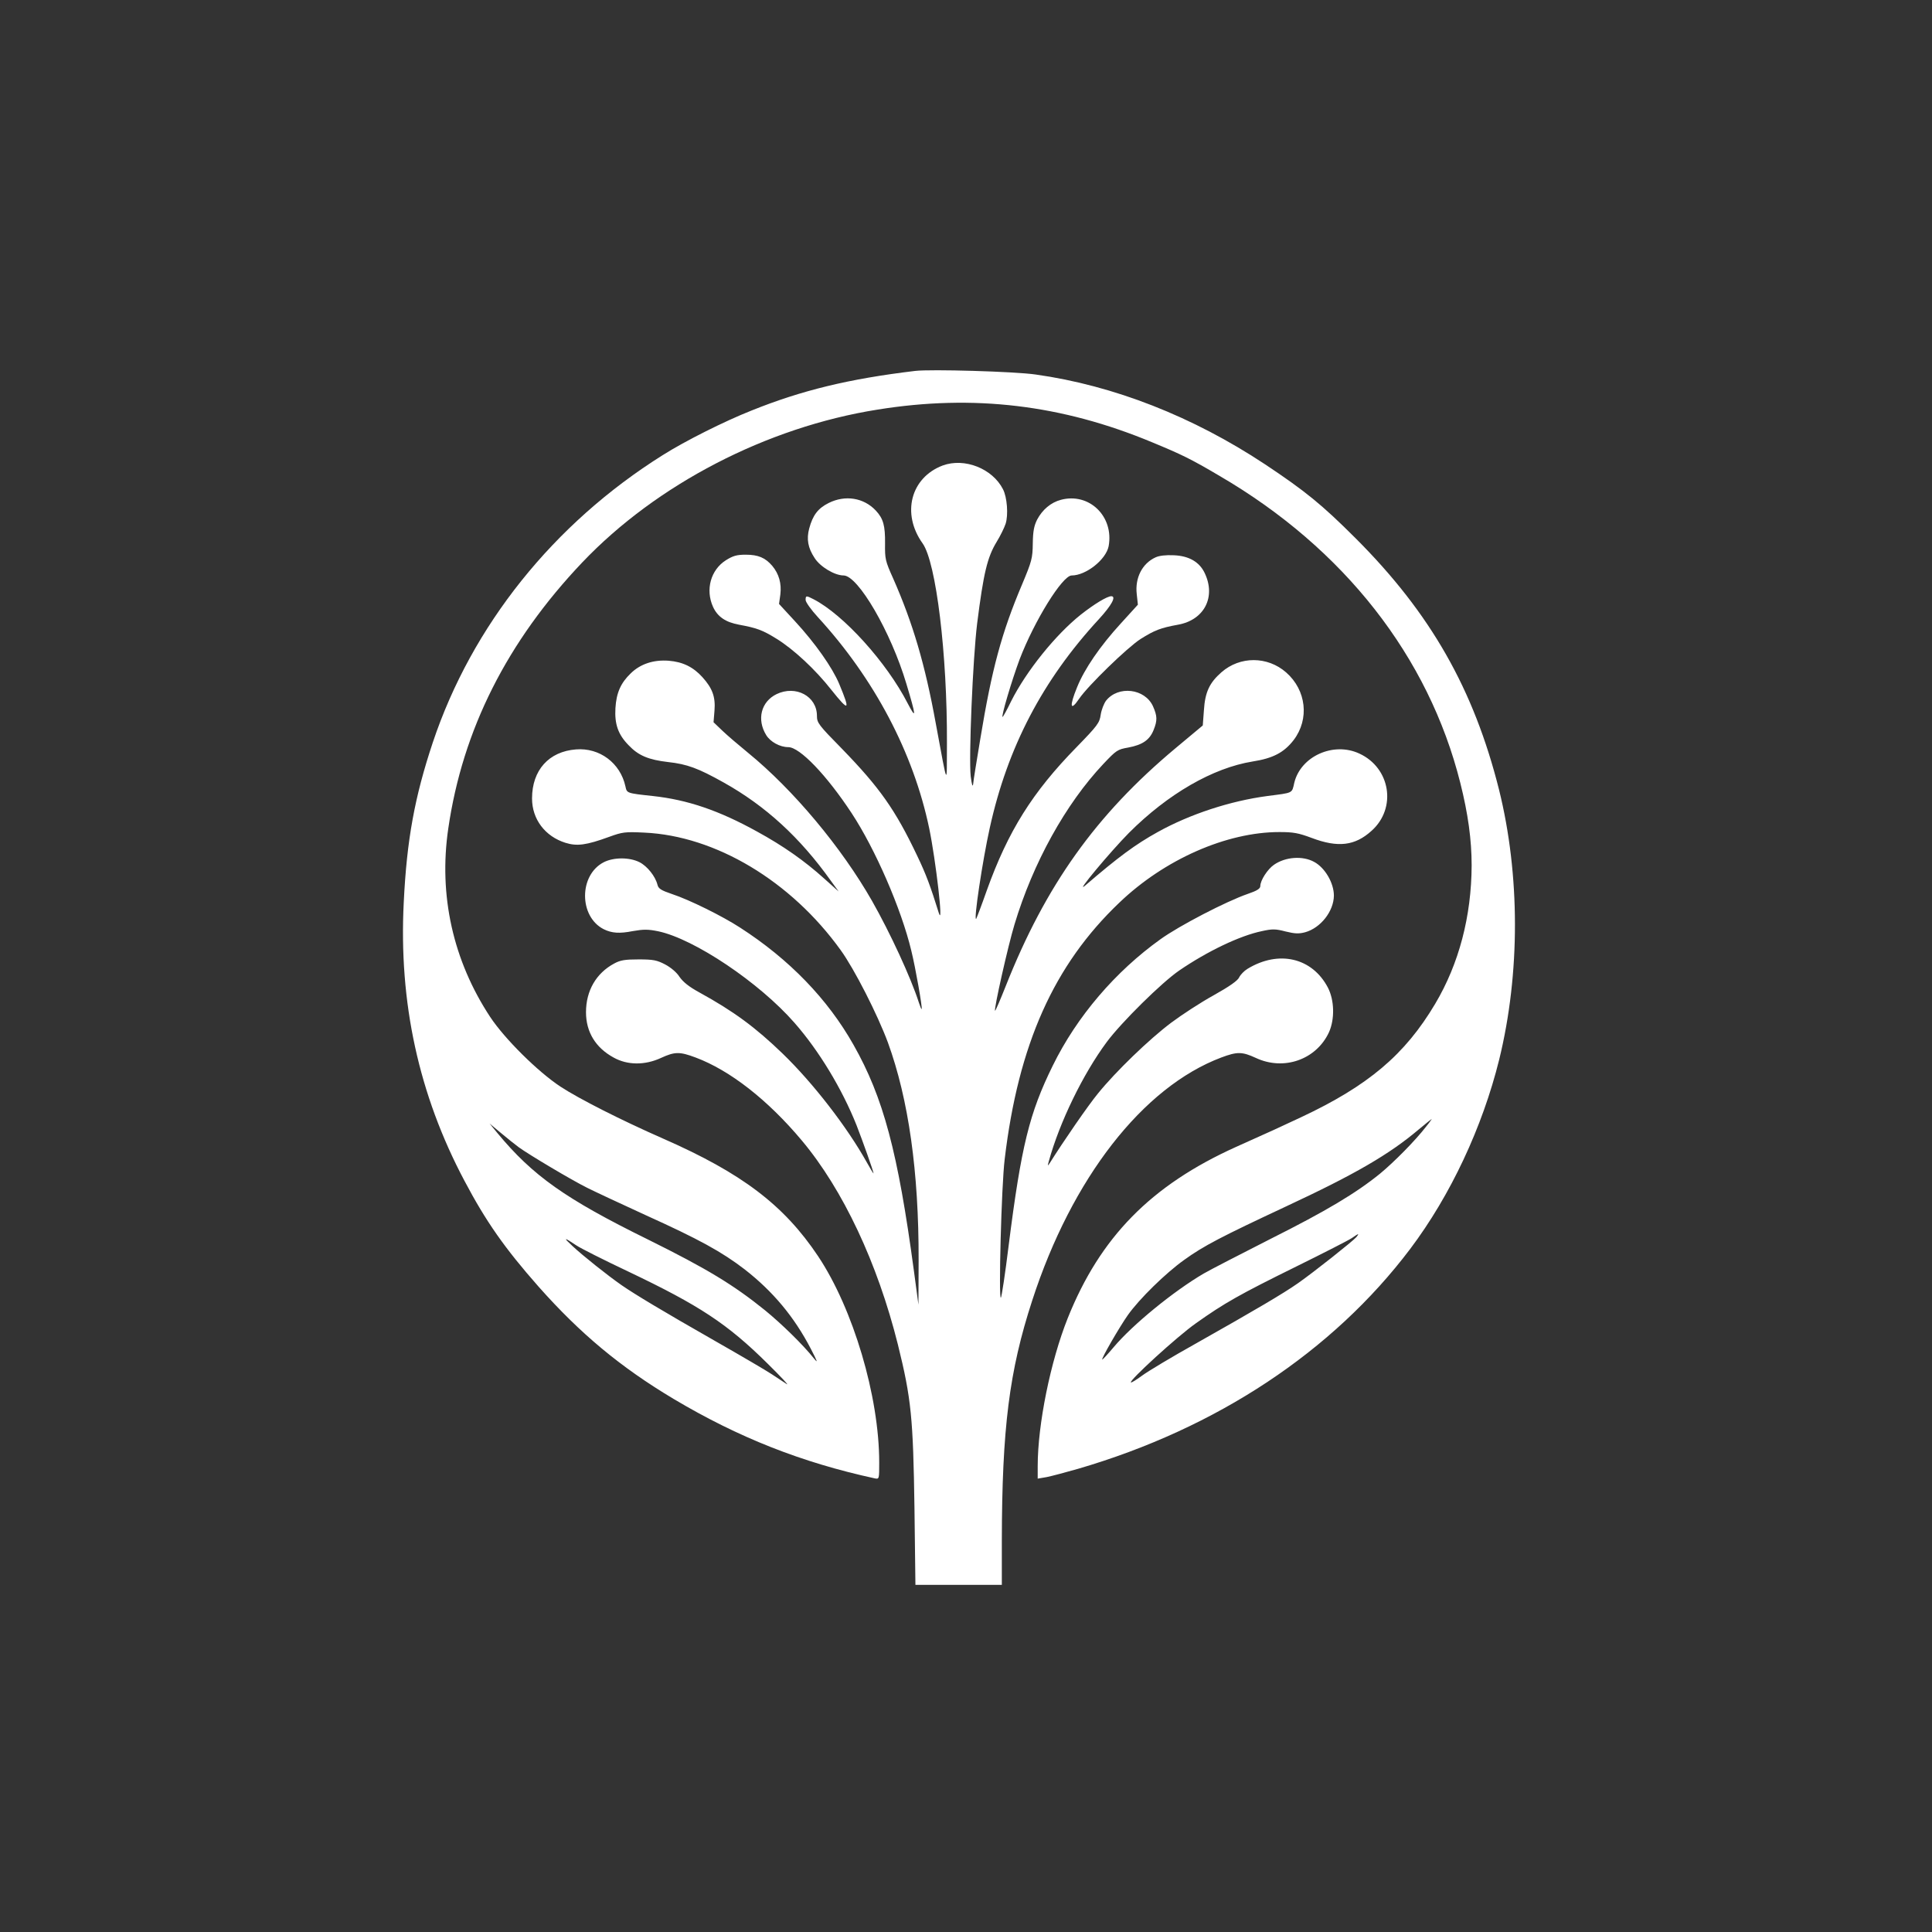 <?xml version="1.0" standalone="no"?>
<!DOCTYPE svg PUBLIC "-//W3C//DTD SVG 20010904//EN"
 "http://www.w3.org/TR/2001/REC-SVG-20010904/DTD/svg10.dtd">
<svg version="1.0" xmlns="http://www.w3.org/2000/svg"
 width="1024pt" height="1024pt" viewBox="0 0 1024 1024"
 preserveAspectRatio="xMidYMid meet">

<rect x="0" y="0" width="1024" height="1024" fill="#333333" stroke="none"/>

<g transform="translate(0,1024) scale(0.1,-0.1)"
fill="#ffffff" stroke="none">
<path d="M4850 8274 c-351 -42 -601 -103 -867 -210 -144 -57 -353 -162 -470
-236 -579 -363 -1012 -904 -1219 -1523 -96 -288 -138 -516 -154 -847 -27 -531
79 -1019 322 -1477 113 -214 213 -357 393 -561 221 -249 433 -426 716 -595
343 -204 676 -336 1067 -421 22 -4 22 -2 22 85 0 350 -138 814 -324 1093 -181
271 -404 440 -821 623 -223 98 -446 211 -545 276 -121 80 -296 254 -372 369
-197 299 -274 645 -222 999 76 523 312 991 710 1410 394 414 978 717 1565 810
509 82 977 26 1455 -173 157 -65 205 -88 359 -179 658 -384 1107 -957 1275
-1627 41 -163 60 -301 60 -437 -1 -269 -67 -521 -193 -733 -161 -271 -356
-435 -712 -602 -123 -58 -146 -68 -344 -157 -450 -203 -720 -478 -892 -908
-91 -228 -159 -562 -159 -784 l0 -66 47 8 c25 5 101 25 167 44 736 215 1350
622 1760 1165 214 284 383 645 472 1004 112 457 111 980 -1 1431 -134 533
-363 935 -759 1331 -180 180 -269 252 -481 393 -382 253 -802 418 -1216 476
-109 16 -557 29 -639 19z m2708 -4006 c-57 -74 -170 -188 -244 -249 -127 -103
-284 -197 -579 -345 -159 -81 -319 -163 -355 -184 -159 -93 -377 -271 -477
-390 -32 -38 -59 -67 -61 -66 -5 6 91 172 136 236 61 86 199 221 298 292 104
75 197 123 539 283 369 172 549 277 705 409 36 30 67 55 68 55 2 1 -11 -18
-30 -41z m-4808 -109 c52 -38 280 -174 363 -215 40 -20 179 -85 310 -145 281
-127 403 -194 524 -287 150 -117 262 -251 350 -420 36 -70 40 -80 17 -52 -58
73 -172 184 -259 255 -167 135 -309 221 -620 375 -439 216 -611 338 -799 565
l-41 50 60 -50 c33 -28 76 -62 95 -76z m4439 -476 c-18 -21 -226 -186 -309
-244 -77 -54 -221 -139 -540 -319 -129 -72 -259 -150 -288 -172 -30 -22 -56
-38 -58 -35 -10 10 246 244 344 313 152 108 232 153 532 301 146 72 279 140
295 151 37 26 41 26 24 5z m-4134 -44 c22 -15 145 -77 274 -138 378 -180 526
-277 740 -489 70 -69 115 -117 101 -108 -14 9 -49 32 -79 52 -30 20 -165 99
-300 176 -284 162 -425 247 -496 296 -76 53 -204 155 -260 207 -52 48 -47 49
20 4z"/>
<path d="M4997 7773 c-170 -64 -220 -255 -107 -413 72 -101 131 -590 129
-1060 -1 -232 6 -244 -59 105 -57 314 -122 533 -226 769 -42 93 -44 104 -43
185 1 95 -9 132 -49 175 -64 68 -162 84 -250 40 -56 -28 -84 -64 -103 -135
-15 -56 -7 -103 29 -157 29 -46 106 -92 153 -92 77 0 251 -299 333 -574 52
-173 54 -194 7 -104 -112 218 -340 470 -499 552 -39 20 -42 20 -42 -4 0 -11
29 -52 65 -91 299 -326 506 -718 590 -1119 35 -169 77 -531 51 -449 -44 141
-67 204 -115 304 -116 244 -199 361 -398 566 -125 127 -133 138 -133 175 0
104 -112 164 -214 115 -82 -40 -106 -134 -55 -217 22 -36 73 -64 117 -64 61 0
203 -148 336 -350 125 -190 263 -507 316 -728 23 -93 60 -305 55 -310 -2 -2
-8 14 -15 35 -42 131 -152 369 -248 538 -162 284 -417 589 -657 785 -49 40
-111 93 -136 117 l-47 45 5 61 c6 74 -11 119 -64 178 -49 54 -104 81 -179 87
-80 6 -150 -17 -201 -67 -53 -51 -76 -103 -81 -184 -5 -85 14 -140 70 -197 52
-55 106 -77 209 -89 101 -11 160 -33 294 -108 222 -124 405 -291 570 -523 l40
-55 -76 68 c-104 94 -218 174 -357 250 -201 111 -367 168 -552 188 -140 15
-137 15 -145 51 -27 124 -137 206 -262 196 -144 -11 -233 -110 -233 -260 0
-110 69 -201 177 -235 61 -19 110 -13 233 32 69 25 83 27 185 22 377 -17 777
-256 1041 -623 73 -101 195 -341 250 -489 110 -302 164 -686 163 -1155 l-1
-235 -24 179 c-85 631 -162 919 -320 1198 -137 243 -341 454 -602 622 -94 61
-268 147 -359 177 -59 20 -73 29 -78 49 -11 45 -54 99 -95 120 -53 27 -137 27
-190 0 -132 -68 -132 -288 0 -355 43 -21 83 -24 154 -10 58 10 81 10 135 -1
190 -40 535 -271 722 -485 130 -148 252 -350 329 -543 33 -85 90 -245 90 -255
0 -3 -16 23 -36 59 -105 188 -284 419 -445 575 -145 140 -260 225 -444 326
-53 29 -84 54 -103 81 -15 24 -46 50 -76 66 -44 23 -63 27 -141 27 -73 0 -97
-4 -130 -22 -95 -51 -149 -144 -149 -258 0 -105 51 -188 146 -240 73 -41 166
-42 252 -2 72 33 98 34 183 2 182 -68 383 -225 563 -440 218 -260 401 -649
509 -1081 71 -287 81 -387 88 -871 l5 -403 229 0 229 0 0 233 c1 597 39 900
161 1274 210 648 586 1131 1002 1288 85 32 111 31 183 -2 149 -70 321 -9 388
136 31 69 29 170 -6 237 -83 158 -260 200 -426 99 -18 -11 -37 -31 -44 -45 -7
-17 -51 -48 -135 -95 -69 -38 -170 -104 -226 -146 -117 -88 -293 -258 -387
-374 -52 -63 -185 -256 -257 -371 -10 -16 -11 -14 -4 11 57 207 181 462 307
632 78 105 292 316 384 379 149 102 322 185 439 209 54 12 72 12 125 -2 49
-12 70 -13 104 -4 82 23 151 111 152 194 0 67 -47 148 -105 179 -60 33 -151
27 -212 -15 -34 -23 -73 -83 -73 -113 0 -14 -17 -25 -67 -42 -113 -39 -362
-168 -462 -240 -239 -171 -443 -409 -571 -670 -124 -252 -167 -425 -234 -955
-18 -147 -37 -271 -41 -275 -13 -12 3 595 20 733 72 608 261 1031 608 1361
239 229 568 374 848 374 75 0 101 -5 171 -31 140 -53 230 -42 318 38 134 120
100 333 -65 409 -137 64 -311 -14 -345 -155 -13 -57 -4 -52 -143 -70 -196 -26
-410 -96 -581 -191 -119 -66 -208 -132 -385 -284 -58 -50 134 180 233 280 207
207 445 344 655 378 109 17 167 48 218 114 84 111 67 264 -40 358 -99 87 -245
87 -343 1 -64 -56 -87 -106 -93 -202 l-6 -80 -145 -121 c-421 -352 -688 -726
-900 -1262 -29 -73 -54 -131 -56 -129 -7 7 69 345 103 457 98 326 271 639 471
851 69 73 75 77 132 87 75 14 113 40 134 92 21 52 20 75 -3 127 -43 94 -184
111 -249 29 -11 -15 -24 -48 -28 -74 -6 -43 -16 -57 -128 -172 -234 -239 -363
-445 -476 -760 -28 -80 -54 -147 -56 -150 -15 -14 34 311 72 482 94 427 280
783 578 1106 68 74 94 122 66 122 -22 0 -91 -42 -162 -98 -133 -106 -288 -298
-369 -459 -22 -46 -43 -83 -45 -83 -9 0 48 192 90 305 78 204 227 445 276 445
76 0 182 84 196 155 29 158 -103 286 -253 246 -53 -14 -98 -52 -126 -105 -16
-32 -22 -60 -23 -126 -1 -79 -5 -94 -57 -218 -108 -255 -160 -447 -221 -817
-19 -115 -37 -223 -38 -240 -3 -19 -7 -5 -13 40 -11 97 11 623 34 810 34 269
54 352 104 434 19 31 40 74 47 95 15 47 8 141 -14 183 -56 110 -204 168 -319
126z"/>
<path d="M3848 7271 c-81 -51 -110 -156 -69 -247 24 -53 67 -82 138 -95 92
-17 124 -28 198 -74 91 -56 207 -164 291 -271 95 -119 102 -113 42 31 -36 86
-126 215 -236 334 l-83 90 7 50 c7 58 -7 109 -43 152 -37 43 -74 59 -141 59
-47 0 -67 -6 -104 -29z"/>
<path d="M6125 7286 c-71 -32 -110 -109 -100 -195 l6 -56 -91 -100 c-109 -119
-192 -240 -231 -337 -42 -102 -37 -132 11 -61 47 69 254 270 325 316 75 47
106 59 199 76 139 25 202 147 141 274 -28 59 -84 91 -164 94 -41 2 -77 -2 -96
-11z"/>
</g>
</svg>
